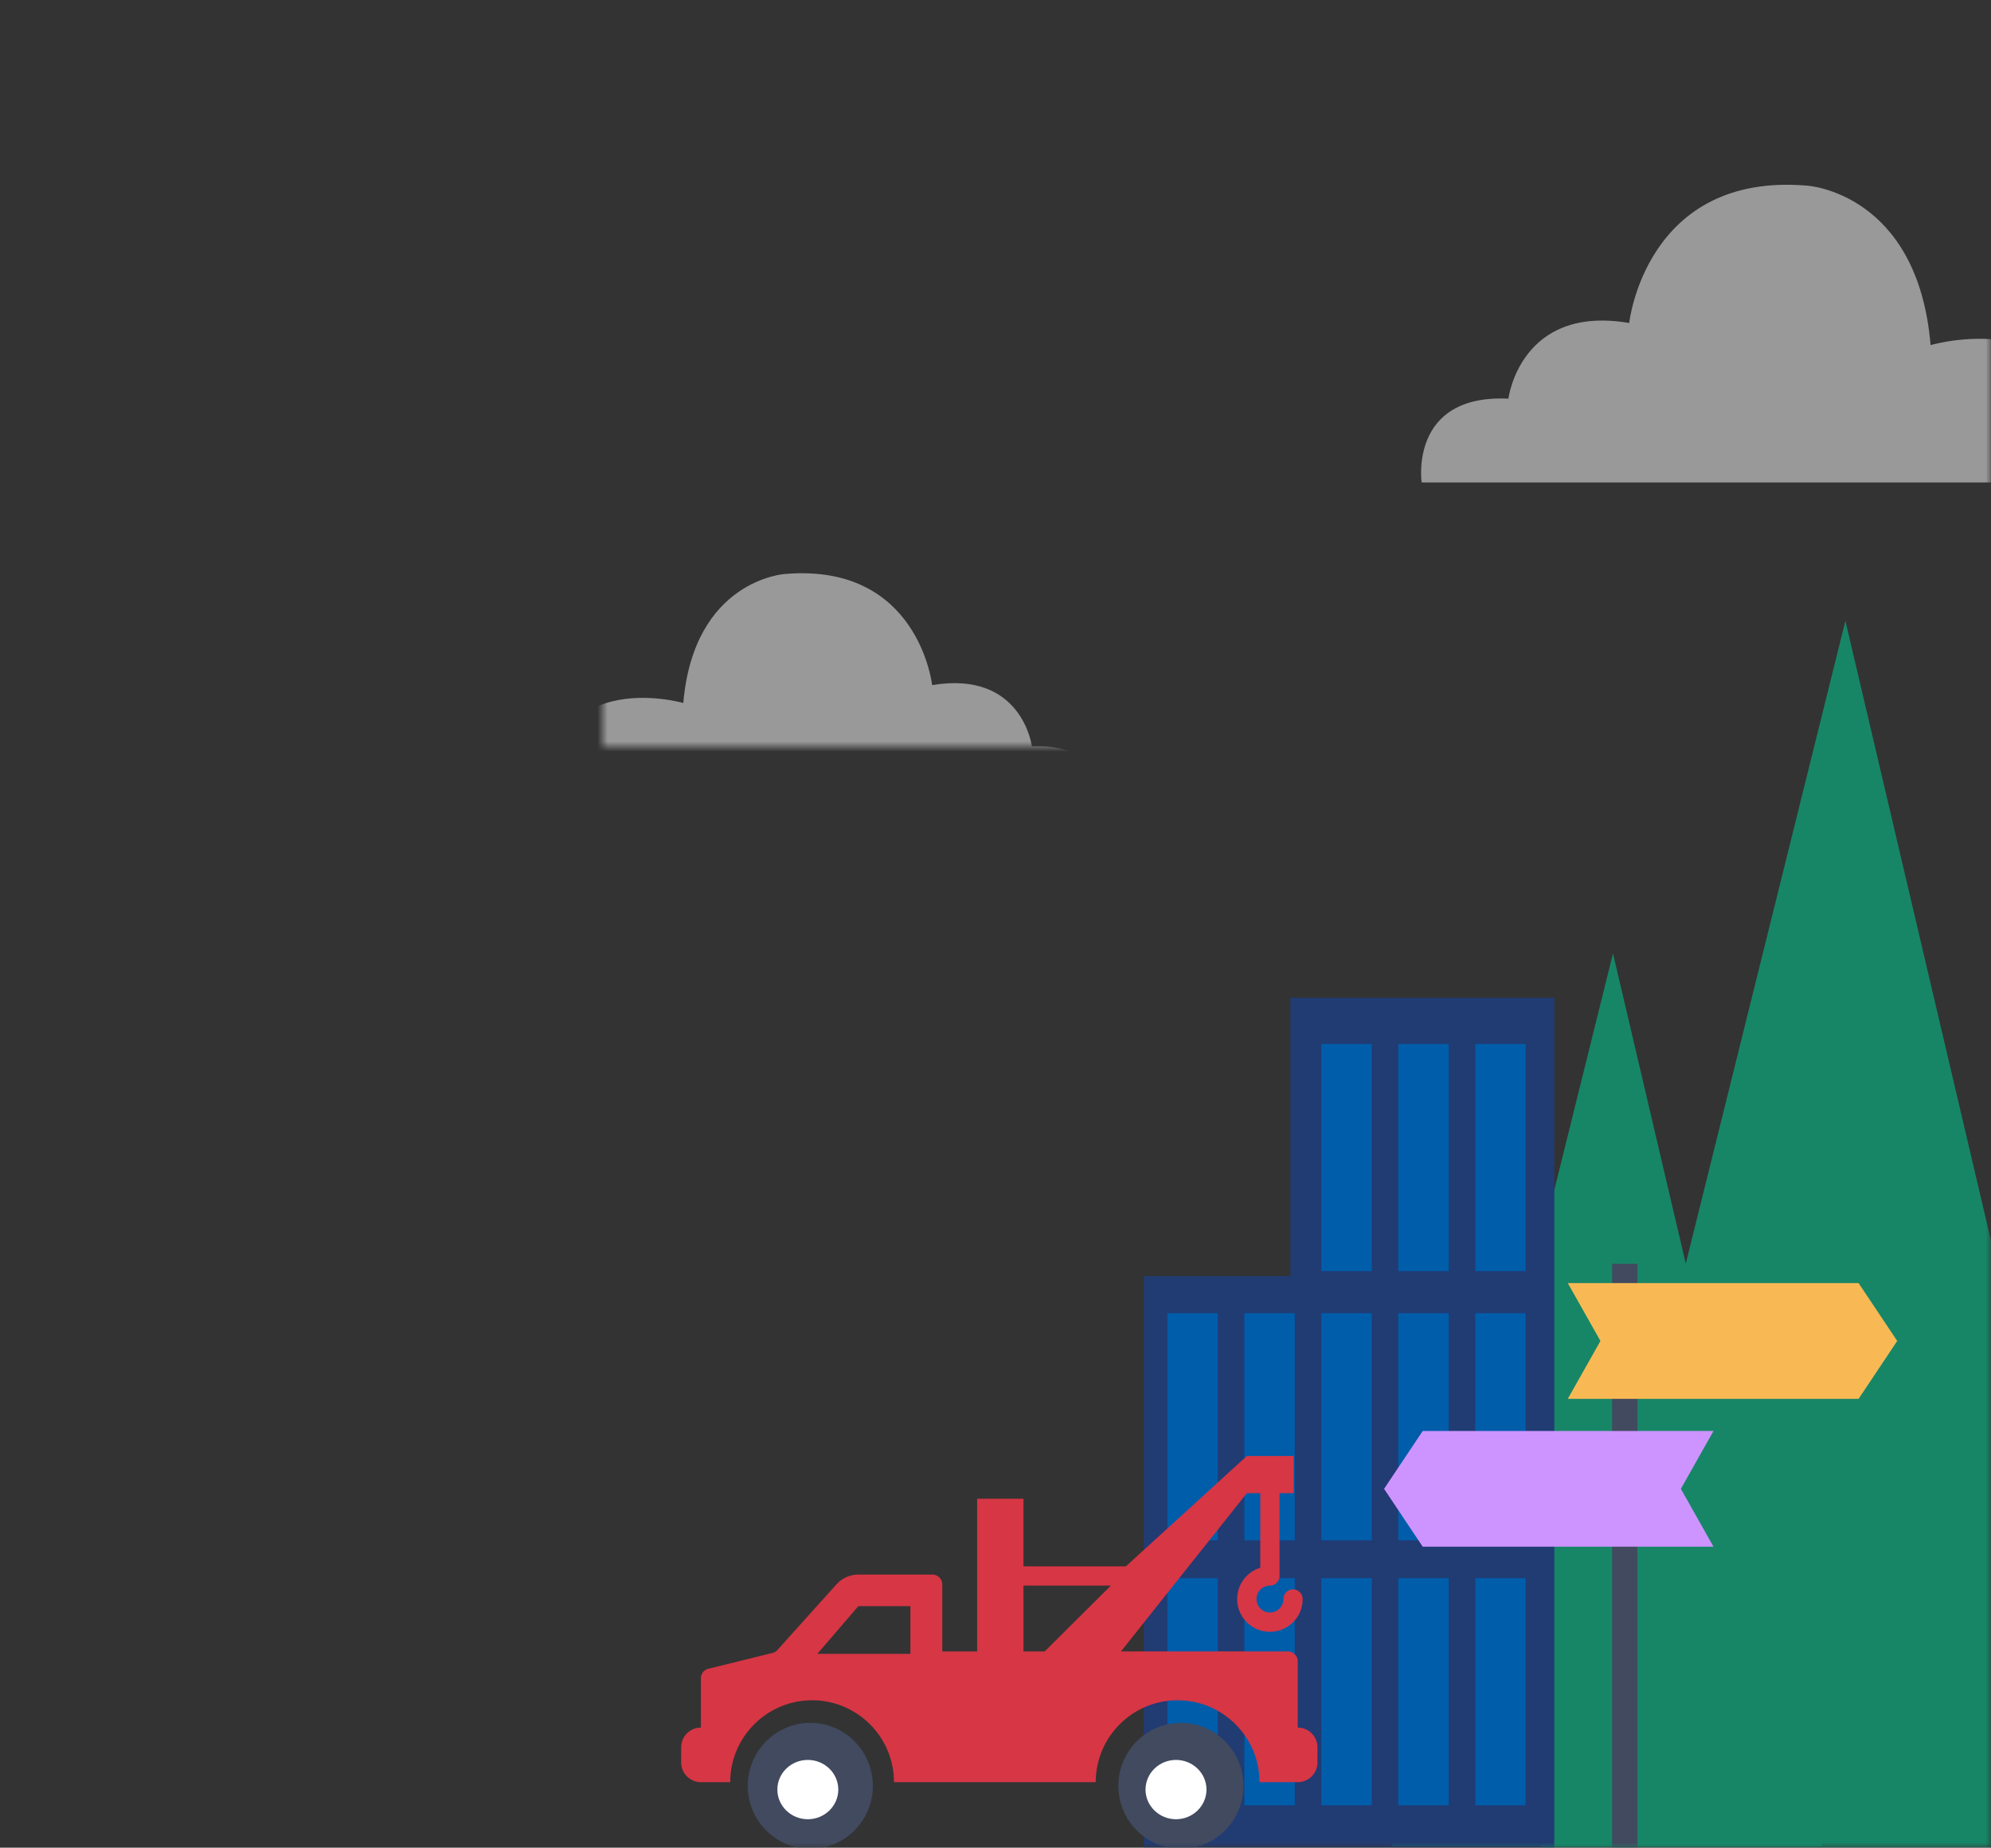 <svg xmlns="http://www.w3.org/2000/svg" xmlns:xlink="http://www.w3.org/1999/xlink" width="194" height="180" viewBox="0 0 194 180">
    <rect x="0" y="0" width="194" height="180" fill="#333333" stroke="none"/>
    <defs>
        <path id="a" d="M0 0h194v180H0z"/>
        <path id="c" d="M0 0h50v18H0z"/>
    </defs>
    <g fill="none" fill-rule="evenodd">
        <mask id="b" fill="#fff">
            <use xlink:href="#a"/>
        </mask>
        <g fill="#178667" mask="url(#b)">
            <path d="M179.813 60.48l-29.806 120h58z"/>
        </g>
        <g fill="#178667" mask="url(#b)">
            <path d="M157.167 92.88l-21.583 87h42z"/>
        </g>
        <g mask="url(#b)">
            <path fill="#213B73" d="M151.45 180.2v-83h-25.714v27.118H111.45V180.2h40z"/>
            <path fill="#005DAA" d="M143.749 153.744v22.126h4.913v-22.126h-4.913zm-22.5 0v22.126h4.913v-22.126h-4.913zm15 0v22.126h4.913v-22.126h-4.913zm-22.5 0v22.126h4.913v-22.126h-4.913zm15 0v22.126h4.913v-22.126h-4.913zm15-25.814v22.126h4.913V127.93h-4.913zm-22.5 0v22.126h4.913V127.93h-4.913zm15 0v22.126h4.913V127.93h-4.913zm-22.5 0v22.126h4.913V127.93h-4.913zm15 0v22.126h4.913V127.93h-4.913zm15-26.223v22.126h4.913v-22.126h-4.913zm-7.5 0v22.126h4.913v-22.126h-4.913zm-7.5 0v22.126h4.913v-22.126h-4.913z"/>
        </g>
        <g mask="url(#b)">
            <path fill="#414A5F" d="M157.084 123.12h2.47v57h-2.47z"/>
            <path fill="#F8B954" d="M152.764 125h28.334l3.764 5.636-3.764 5.638h-28.334l3.18-5.638z"/>
            <path fill="#CD94FF" d="M166.961 139.406h-28.334l-3.765 5.637 3.765 5.637h28.334l-3.18-5.637z"/>
        </g>
        <g mask="url(#b)">
            <path fill="#414A5F" d="M78.956 167.84c-3.361 0-6.096 2.754-6.096 6.139 0 3.385 2.735 6.139 6.096 6.139 3.36 0 6.097-2.754 6.097-6.14 0-3.384-2.736-6.138-6.097-6.138zm36.11 0c-3.36 0-6.095 2.754-6.095 6.139 0 3.385 2.734 6.139 6.094 6.139 3.363 0 6.097-2.754 6.097-6.14 0-3.384-2.734-6.138-6.097-6.138z"/>
            <path fill="#D73645" d="M121.49 141.84l-11.784 10.75h-9.98v-6.583h-4.517v14.876h-3.395v-6.527a.962.962 0 0 0-.85-.954l-.112-.006H83.64a2.87 2.87 0 0 0-1.995.805l-.141.146-5.759 6.403a.966.966 0 0 1-.493.293l-.115.02-5.988 1.478a.962.962 0 0 0-.847.844l-.007.112v4.805c-1.01 0-1.84.781-1.916 1.773l-.006.15v1.472c0 1.01.78 1.838 1.772 1.915l.15.006h2.857c0-4.4 3.58-7.976 7.979-7.976 4.316 0 7.843 3.443 7.974 7.728l.004.248h19.658c0-4.4 3.578-7.976 7.977-7.976 4.318 0 7.845 3.443 7.977 7.728l.004.248h3.726c1.011 0 1.84-.78 1.916-1.771l.006-.15v-1.472c0-1.011-.78-1.84-1.772-1.917l-.15-.006v-6.457c0-.493-.371-.9-.849-.955l-.112-.007h-16.267l12.268-15.418h1.308v7.267a3.189 3.189 0 1 0 1.882 6.094 3.19 3.19 0 0 0 2.25-3.046.941.941 0 0 0-.938-.94.94.94 0 0 0-.94.94 1.31 1.31 0 1 1-1.318-1.309.94.94 0 0 0 .94-.94v-8.066h1.38v-3.625h-4.564zm-37.854 14.63h5.073v4.65h-9.07l3.997-4.65zm16.09-1.999h8.514l-6.45 6.412h-2.063l-.001-6.412z"/>
            <path fill="#FFF" d="M114.588 171.451c-1.636 0-2.969 1.296-2.969 2.889 0 1.592 1.333 2.889 2.97 2.889 1.636 0 2.969-1.297 2.969-2.89 0-1.592-1.333-2.888-2.97-2.888zm-35.874 0c-1.639 0-2.97 1.296-2.97 2.889 0 1.592 1.331 2.889 2.97 2.889 1.636 0 2.968-1.297 2.968-2.89 0-1.592-1.332-2.888-2.968-2.888z"/>
        </g>
        <g mask="url(#b)" opacity=".5">
            <g transform="translate(51.926 54.72)">
                <mask id="d" fill="#fff">
                    <use xlink:href="#c"/>
                </mask>
                <path fill="#FFF" d="M1.193 24.592S.156 17.62 8.175 17.986c0 0 .943-7.431 9.718-5.963 0 0 1.32-11.927 14.341-10.826 0 0 8.87.55 9.907 12.57 0 0 13.964-4.038 13.492 10.825H1.193z" mask="url(#d)" transform="matrix(-1 0 0 1 56.794 0)"/>
            </g>
        </g>
        <g fill="#FFF" mask="url(#b)" opacity=".5">
            <path d="M138.522 47s-1.257-8.617 8.455-8.163c0 0 1.143-9.184 11.77-7.37 0 0 1.6-14.739 17.368-13.378 0 0 10.742.68 11.999 15.532 0 0 16.911-4.988 16.34 13.379h-65.932z"/>
        </g>
    </g>
</svg>
